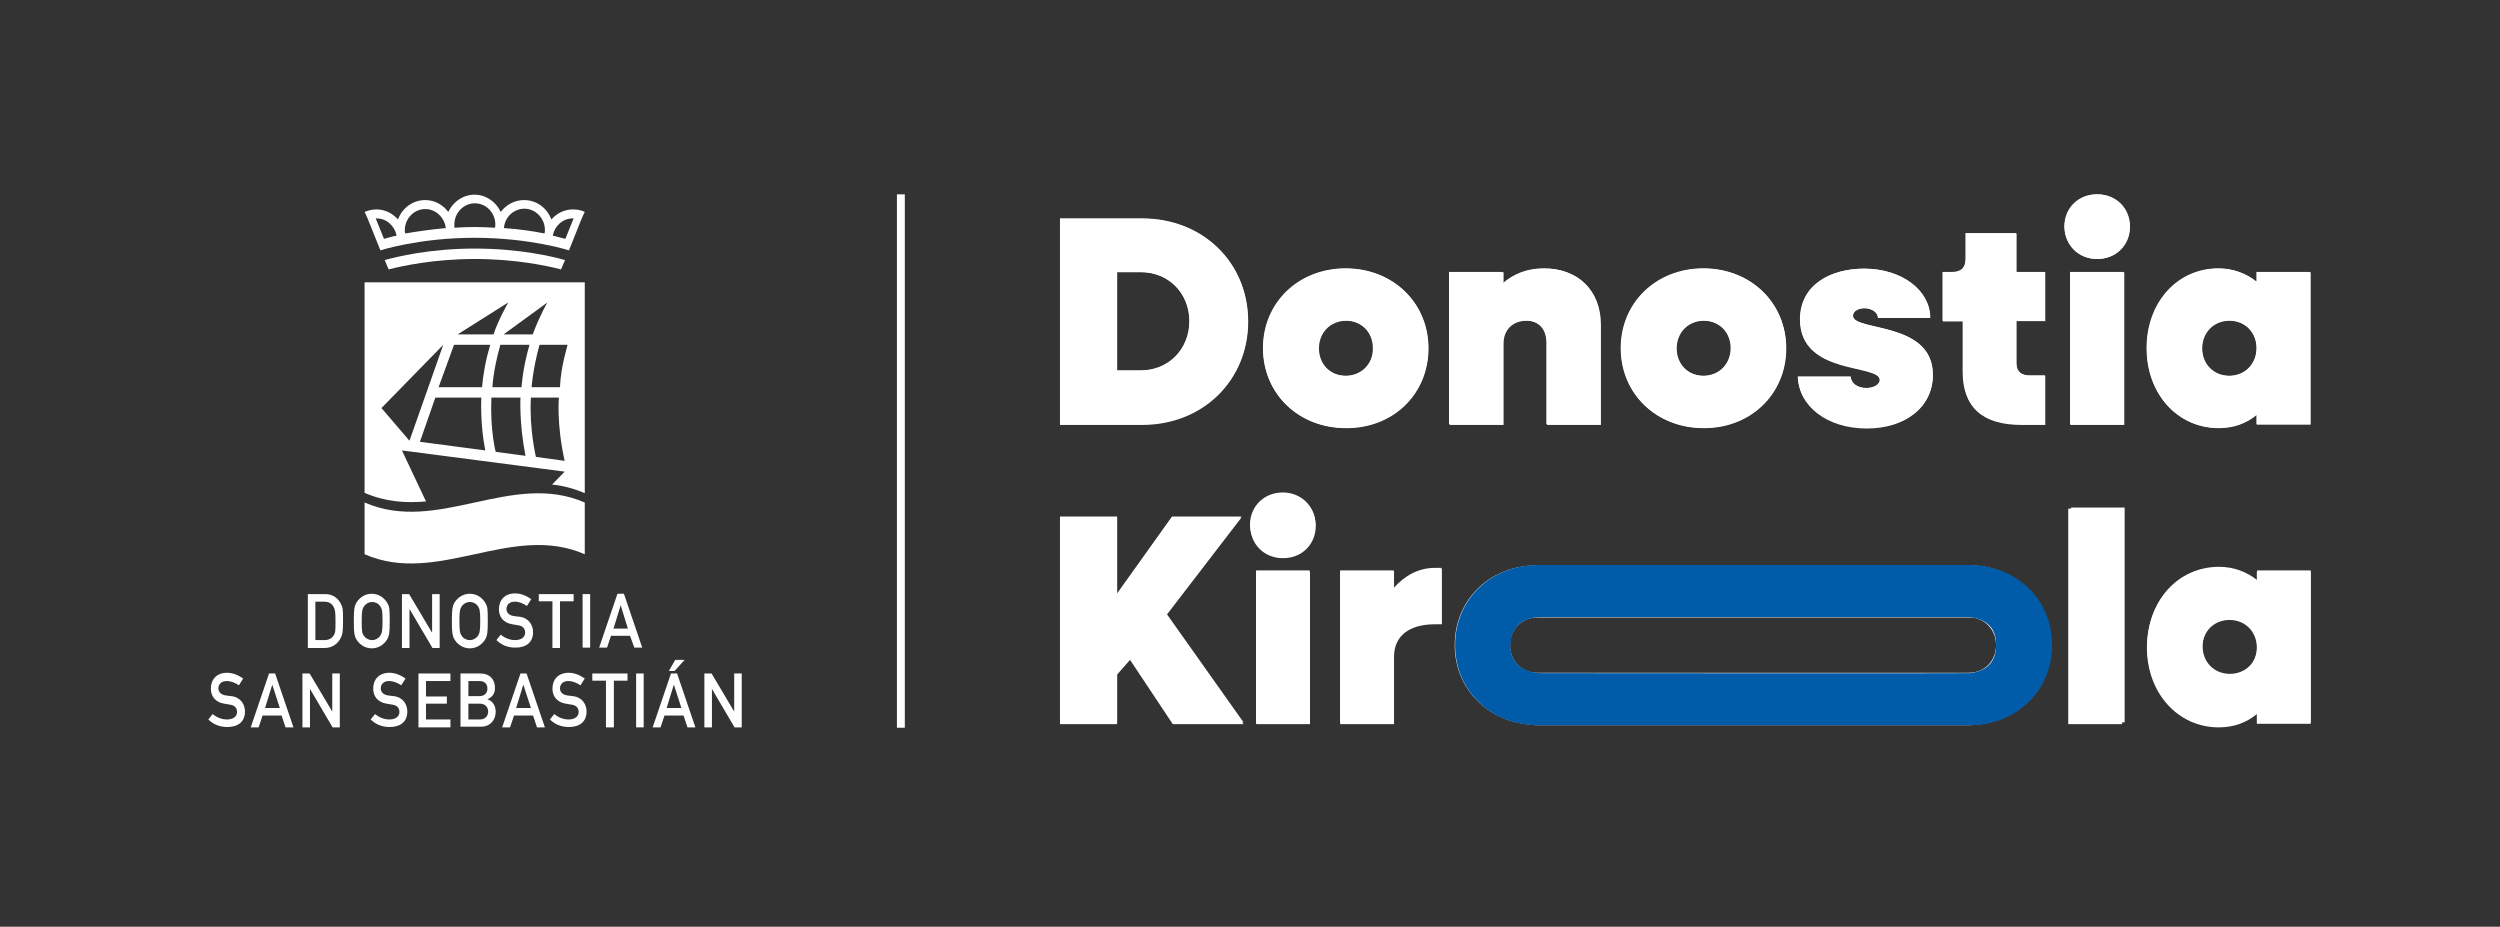 <?xml version="1.0" encoding="utf-8"?>
<!-- Generator: Adobe Illustrator 27.0.0, SVG Export Plug-In . SVG Version: 6.00 Build 0)  -->
<svg version="1.1" id="Capa_1" xmlns="http://www.w3.org/2000/svg" xmlns:xlink="http://www.w3.org/1999/xlink" x="0px" y="0px"
	 viewBox="0 0 696 258" style="enable-background:new 0 0 696 258;" xml:space="preserve">
<rect x="0" y="0" width="696" height="258" fill="#333333" stroke="none"/>
<style type="text/css">
	.st0{fill:#005CA9;}
	.st1{fill:#FFFFFF;}
</style>
<g>
	<path class="st1" d="M628.3,180.3c0,4.4-3.2,7.7-7.6,7.7s-7.6-3.3-7.6-7.7s3.2-7.7,7.6-7.7S628.3,175.9,628.3,180.3 M643.3,201.6
		v-42.5h-15v2.7c-2.9-2.3-6.5-3.7-10.6-3.7c-11.5,0-20,9.6-20,22.2s8.6,22.2,20,22.2c4.2,0,7.7-1.3,10.6-3.7v2.7H643.3z"/>
	<path class="st1" d="M628.3,97c0,4.4-3.2,7.7-7.6,7.7s-7.6-3.3-7.6-7.7c0-4.4,3.2-7.7,7.6-7.7S628.3,92.6,628.3,97 M643.3,118.3
		V75.8h-15v2.7c-2.9-2.3-6.5-3.7-10.6-3.7c-11.5,0-20,9.6-20,22.2c0,12.7,8.6,22.2,20,22.2c4.2,0,7.7-1.3,10.6-3.7v2.7H643.3z"/>
	<path class="st1" d="M593,63.1c0-5.2-3.9-9-9.1-9c-5.2,0-9.1,3.8-9.1,9c0,5.2,3.9,9,9.1,9C589.1,72.1,593,68.3,593,63.1"/>
	<path class="st1" d="M555.7,179.6c0,4.4-3.2,7.7-7.6,7.7c0,0-0.1,0-0.1,0v0H428.1v0c0,0-0.1,0-0.1,0c-4.4,0-7.6-3.3-7.6-7.7
		c0-4.4,3.2-7.7,7.6-7.7c0,0,0.1,0,0.1,0v0h119.8v0c0,0,0.1,0,0.1,0C552.4,171.8,555.7,175.2,555.7,179.6 M571.1,179.6
		c0-12.4-9.5-21.8-22.3-22.2v-0.1H427.3v0.1c-12.8,0.3-22.3,9.7-22.3,22.2c0,12.4,9.6,21.8,22.3,22.2v0.1h121.5v-0.1
		C561.5,201.4,571.1,192,571.1,179.6"/>
	<path class="st1" d="M562.8,118.3h6.6v-13.7h-4.3c-2.4,0-3.7-1.2-3.7-3.4V89.4h8V75.8h-8V65h-14.1V72c0,2.5-1.2,3.8-3.7,3.8h-2.7
		v13.7h5.7v14.2C546.5,113.4,551.9,118.3,562.8,118.3"/>
	<path class="st1" d="M515.9,87.9c0-1.3,1.5-2.1,3.2-2.1c2.1,0,3.8,1.2,3.8,2.7h14.5c0-7.6-7.8-13.7-18.4-13.7
		c-9.2,0-17.8,4.4-17.8,14.2c0,15.7,22.2,12.2,22.2,16.9c0,1.3-1.7,2.2-3.7,2.2c-2.4,0-4.4-1.3-4.4-3.2h-14.7
		c0,7.9,7.8,14.4,19.1,14.4c10.8,0,18.4-6,18.4-14.8C538.3,89.4,515.9,92.4,515.9,87.9"/>
	<path class="st1" d="M482,97c0,4.4-3.2,7.7-7.6,7.7c-4.4,0-7.6-3.3-7.6-7.7c0-4.4,3.2-7.7,7.6-7.7C478.7,89.3,482,92.6,482,97
		 M497.3,97c0-12.7-9.9-22.2-23-22.2c-13.1,0-23,9.6-23,22.2c0,12.7,9.9,22.2,23,22.2C487.4,119.3,497.3,109.7,497.3,97"/>
	<path class="st1" d="M430.7,118.3h15V90.4c0-9.4-6.2-15.6-15.6-15.6c-4.5,0-8.3,1.4-11.5,4.2v-3.2h-15v42.5h15V95.6
		c0-3.8,2.6-6.3,6.4-6.3c3.5,0,5.7,2.4,5.7,6.2V118.3z"/>
	<path class="st1" d="M399.5,173.8h1.9v-15.4h-1.9c-4.4,0-8.3,2.1-11.4,5.6v-4.9h-15v42.5h15v-19C388.2,177.3,392,173.8,399.5,173.8
		"/>
	<path class="st1" d="M382.4,97c0,4.4-3.2,7.7-7.6,7.7c-4.4,0-7.6-3.3-7.6-7.7c0-4.4,3.2-7.7,7.6-7.7
		C379.1,89.3,382.4,92.6,382.4,97 M397.7,97c0-12.7-9.9-22.2-23-22.2c-13.1,0-23,9.6-23,22.2c0,12.7,9.9,22.2,23,22.2
		C387.9,119.3,397.7,109.7,397.7,97"/>
	<path class="st1" d="M357.2,137.4c-5.2,0-9.1,3.8-9.1,9s3.9,9,9.1,9s9.1-3.8,9.1-9S362.4,137.4,357.2,137.4"/>
	<path class="st1" d="M331.2,89.5c0,7.8-5.8,13.7-13.6,13.7H311V75.8h6.7C325.4,75.8,331.2,81.7,331.2,89.5 M347.5,89.5
		c0-16.4-12.6-28.7-29.5-28.7h-22.9v57.5H318C334.9,118.3,347.5,105.9,347.5,89.5"/>
	<polygon class="st1" points="326.2,144.1 311,165.6 311,144.1 295.1,144.1 295.1,201.6 311,201.6 311,187.8 314.6,183.7 
		326.5,201.6 346.2,201.6 324.7,171.3 345.6,144.1 	"/>
	<rect x="349.7" y="159.1" class="st1" width="15" height="42.5"/>
	<rect x="576.4" y="75.8" class="st1" width="15" height="42.5"/>
	<rect x="575.8" y="141.6" class="st1" width="15" height="60"/>
	<path class="st1" d="M87.8,178.2h2.5c1.2,0,2-0.4,2.6-1.3c0.5-0.8,0.5-1.2,0.5-3.9c0-2.7-0.1-3.3-0.6-4.2c-0.6-0.9-1.4-1.3-2.5-1.3
		h-2.5V178.2z M85.7,165.4h4.9c1.8,0,3.3,0.9,4.2,2.5c0.7,1.3,0.7,1.8,0.7,5c0,3.4-0.2,3.9-0.8,5c-0.8,1.4-2.3,2.5-4.3,2.5h-4.7
		V165.4z"/>
	<path class="st1" d="M101.4,177.1c0.4,0.6,1.2,1.1,2.2,1.1c1,0,1.7-0.5,2.2-1.1c0.5-0.8,0.7-1.2,0.7-4.2s-0.2-3.5-0.7-4.2
		c-0.4-0.6-1.2-1.1-2.2-1.1c-1,0-1.7,0.5-2.2,1.1c-0.5,0.8-0.7,1.2-0.7,4.2S100.8,176.4,101.4,177.1 M99.1,168
		c0.7-1.3,2.2-2.7,4.4-2.7c2.2,0,3.7,1.4,4.4,2.7c0.5,0.9,0.6,1.3,0.6,4.9s-0.2,4-0.6,4.9c-0.7,1.3-2.2,2.7-4.4,2.7
		c-2.2,0-3.7-1.4-4.4-2.7c-0.4-0.9-0.6-1.3-0.6-4.9S98.7,168.9,99.1,168"/>
	<polygon class="st1" points="111.9,165.4 113.9,165.4 120.2,176 120.3,176 120.3,165.4 122.4,165.4 122.4,180.4 120.4,180.4 
		114.1,169.7 114,169.7 114,180.4 111.9,180.4 	"/>
	<path class="st1" d="M128.6,177.1c0.4,0.6,1.2,1.1,2.2,1.1s1.7-0.5,2.2-1.1c0.5-0.8,0.7-1.2,0.7-4.2s-0.2-3.5-0.7-4.2
		c-0.4-0.6-1.2-1.1-2.2-1.1s-1.7,0.5-2.2,1.1c-0.5,0.8-0.7,1.2-0.7,4.2S128.1,176.4,128.6,177.1 M126.4,168c0.7-1.3,2.2-2.7,4.4-2.7
		c2.2,0,3.7,1.4,4.4,2.7c0.5,0.9,0.6,1.3,0.6,4.9s-0.2,4-0.6,4.9c-0.7,1.3-2.2,2.7-4.4,2.7c-2.2,0-3.7-1.4-4.4-2.7
		c-0.4-0.9-0.6-1.3-0.6-4.9S126,168.9,126.4,168"/>
	<path class="st1" d="M139.4,176.7c1.1,0.9,2.5,1.5,4,1.5c1.7,0,2.8-0.8,2.8-2.1c0-1-0.6-1.8-1.8-2c-0.6-0.1-1.1-0.2-1.8-0.3
		c-2.4-0.4-3.7-2-3.7-4.2c0-2.6,1.7-4.4,4.5-4.4c1.7,0,3.2,0.7,4.5,1.6l-1.2,1.9c-1-0.7-2.2-1.2-3.4-1.2c-1.3,0-2.3,0.7-2.3,2.1
		c0,0.8,0.6,1.7,2,1.9c0.4,0.1,0.9,0.1,1.6,0.2c2.6,0.3,3.8,2.3,3.8,4.3c0,2.8-1.9,4.3-4.9,4.3c-2.1,0-3.9-0.7-5.3-2.1L139.4,176.7z
		"/>
	<polygon class="st1" points="153.8,167.4 150,167.4 150,165.4 159.7,165.4 159.7,167.4 155.9,167.4 155.9,180.4 153.8,180.4 	"/>
	<rect x="162.2" y="165.4" class="st1" width="2.1" height="14.9"/>
	<path class="st1" d="M174.8,175l-2-6.5h0l-2,6.5H174.8z M175.4,177h-5.3l-1.1,3.3h-2.2l5.1-15h1.8l5.1,15h-2.2L175.4,177z"/>
	<path class="st1" d="M59.2,198.8c1.1,0.9,2.5,1.5,4,1.5c1.7,0,2.8-0.8,2.8-2.1c0-1-0.6-1.8-1.8-2c-0.6-0.1-1.1-0.2-1.8-0.3
		c-2.4-0.4-3.7-2-3.7-4.2c0-2.6,1.7-4.4,4.5-4.4c1.7,0,3.2,0.7,4.5,1.6l-1.2,1.9c-1-0.7-2.2-1.2-3.4-1.2c-1.3,0-2.3,0.7-2.3,2.1
		c0,0.8,0.6,1.7,2,1.9c0.4,0.1,0.9,0.1,1.6,0.2c2.6,0.3,3.8,2.3,3.8,4.3c0,2.8-1.9,4.3-4.9,4.3c-2.1,0-3.9-0.7-5.3-2.1L59.2,198.8z"
		/>
	<path class="st1" d="M75.8,190.6L75.8,190.6l2.1,6.5h-4.1L75.8,190.6z M74.9,187.5l-5.1,15h2.2l1.1-3.3h5.3l1.1,3.3h2.2l-5.1-15
		H74.9z"/>
	<polygon class="st1" points="92.5,187.5 92.5,198.1 92.5,198.1 86.2,187.5 84.2,187.5 84.2,202.5 86.3,202.5 86.3,191.8 
		86.3,191.8 92.6,202.5 94.6,202.5 94.6,187.5 	"/>
	<path class="st1" d="M104.4,198.8c1.1,0.9,2.5,1.5,4,1.5c1.7,0,2.8-0.8,2.8-2.1c0-1-0.6-1.8-1.8-2c-0.6-0.1-1.1-0.2-1.8-0.3
		c-2.4-0.4-3.7-2-3.7-4.2c0-2.6,1.7-4.4,4.5-4.4c1.7,0,3.2,0.7,4.5,1.6l-1.2,1.9c-1-0.7-2.2-1.2-3.4-1.2c-1.3,0-2.3,0.7-2.3,2.1
		c0,0.8,0.6,1.7,2,1.9c0.4,0.1,0.9,0.1,1.6,0.2c2.6,0.3,3.8,2.3,3.8,4.3c0,2.8-1.9,4.3-4.9,4.3c-2.1,0-3.9-0.7-5.3-2.1L104.4,198.8z
		"/>
	<polygon class="st1" points="116.5,187.5 116.5,202.5 125.4,202.5 125.4,200.3 118.6,200.3 118.6,195.9 124.4,195.9 124.4,193.9 
		118.6,193.9 118.6,189.6 125.4,189.6 125.4,187.5 	"/>
	<path class="st1" d="M130.4,195.8v4.5h3.2c1.6,0,2.3-1.1,2.3-2.2s-0.7-2.2-2.3-2.2H130.4z M130.4,189.5v4.3h3.1
		c1.5,0,2.2-1,2.2-2.1c0-1.2-0.7-2.1-2.2-2.1H130.4z M128.3,187.5h5.4c2.7,0,4.1,1.7,4.1,4c0,1.2-0.4,2.4-2.1,3.2v0
		c1.5,0.4,2.3,1.9,2.3,3.4c0,2.6-1.8,4.2-3.9,4.2h-5.9V187.5z"/>
	<path class="st1" d="M145.7,190.6L145.7,190.6l2.1,6.5h-4.1L145.7,190.6z M144.9,187.5l-5.1,15h2.2l1.1-3.3h5.3l1.1,3.3h2.2
		l-5.1-15H144.9z"/>
	<path class="st1" d="M154.3,198.8c1.1,0.9,2.5,1.5,4,1.5c1.7,0,2.8-0.8,2.8-2.1c0-1-0.6-1.8-1.8-2c-0.6-0.1-1.1-0.2-1.8-0.3
		c-2.4-0.4-3.7-2-3.7-4.2c0-2.6,1.7-4.4,4.5-4.4c1.7,0,3.2,0.7,4.5,1.6l-1.2,1.9c-1-0.7-2.2-1.2-3.4-1.2c-1.3,0-2.3,0.7-2.3,2.1
		c0,0.8,0.6,1.7,2,1.9c0.4,0.1,0.9,0.1,1.6,0.2c2.6,0.3,3.8,2.3,3.8,4.3c0,2.8-1.9,4.3-4.9,4.3c-2.1,0-3.9-0.7-5.3-2.1L154.3,198.8z
		"/>
	<polygon class="st1" points="164.9,187.5 164.9,189.5 168.7,189.5 168.7,202.5 170.9,202.5 170.9,189.5 174.7,189.5 174.7,187.5 	
		"/>
	<rect x="177.1" y="187.5" class="st1" width="2.1" height="15"/>
	<path class="st1" d="M187.6,190.6L187.6,190.6l2.1,6.5h-4.1L187.6,190.6z M186.8,187.5l-5.1,15h2.2l1.1-3.3h5.3l1.1,3.3h2.2
		l-5.1-15H186.8z M188,183.7l-1.8,3.1h1.6l2.8-3.1H188z"/>
	<polygon class="st1" points="204.4,187.5 204.4,198.1 204.4,198.1 198.1,187.5 196.1,187.5 196.1,202.5 198.2,202.5 198.2,191.8 
		198.2,191.8 204.5,202.5 206.5,202.5 206.5,187.5 	"/>
	<path class="st1" d="M157.4,66.5c-0.8-0.2-1.9-0.5-3.5-0.9c0,0,0-0.1,0-0.1c0.6-2.7,2.8-4.7,5.6-4.7c0.1,0,0.2,0,0.2,0L157.4,66.5z
		 M126.5,63.4c0-0.1,0-0.1,0-0.2c0,0,0-0.1,0-0.1c0-0.2,0-0.4,0-0.6c0-3.3,2.6-5.9,5.7-5.9c3.2,0,5.7,2.7,5.7,5.9
		c0,0.3,0,0.6-0.1,0.9c-1.8-0.1-3.7-0.2-5.6-0.2C130.2,63.2,128.3,63.3,126.5,63.4 M104.6,60.8c0.1,0,0.2,0,0.2,0c2.8,0,5,2,5.6,4.7
		c0,0,0,0.1,0,0.1c-1.5,0.3-2.7,0.7-3.5,0.9L104.6,60.8z M112.7,64.1c0-3.3,2.6-5.9,5.7-5.9c2.9,0,5.3,2.3,5.7,5.2
		c0,0.1,0,0.1,0,0.1c0,0,0,0,0,0c-4.5,0.4-8.3,1-11.3,1.5c0,0,0-0.1,0-0.1C112.7,64.7,112.7,64.4,112.7,64.1 M146,58.1
		c3.1,0,5.7,2.7,5.7,5.9c0,0.3,0,0.6-0.1,0.9c0,0,0,0.1,0,0.1c-3-0.6-6.8-1.2-11.3-1.5C140.5,60.5,143,58.1,146,58.1 M159.5,58.3
		c-2.4,0-4.5,1.1-6,2.8c-1.2-3.2-4.1-5.4-7.6-5.4c-2.6,0-5,1.3-6.5,3.3c-1.3-2.8-4.1-4.8-7.3-4.8c-3.2,0-6,2-7.3,4.8
		c-1.5-2-3.8-3.3-6.4-3.3c-3.5,0-6.4,2.2-7.6,5.4c-1.5-1.7-3.6-2.8-6-2.8c-1.2,0-2.3,0.3-3.3,0.7l0.4,0.8l0.6,1.4l3.4,8.5
		c0,0,10.8-3.5,26.2-3.5c15.5,0,26.3,3.5,26.3,3.5l3.4-8.5l0.6-1.4l0.4-0.8C161.8,58.5,160.7,58.3,159.5,58.3"/>
	<path class="st1" d="M157.3,72.4c-3.1-0.9-12.6-3.2-25.1-3.2c-12.5,0-21.9,2.3-25.1,3.2l1.1,2.6c3.9-1,12.7-2.9,24-2.9
		c11.3,0,20.1,1.9,24,2.9L157.3,72.4z"/>
	<path class="st1" d="M155.9,107.8H148c0,0,0.3-4.9,2.2-11.8h7.8C158.1,96,156.1,102,155.9,107.8 M149.2,127.2c0,0-1.9-7.9-1.4-16.5
		h7.8c0,0-0.7,7.3,1.6,17.6L149.2,127.2z M145.2,107.8h-8.1c0,0,0.1-4.4,2.2-11.8h8.1C145.4,103.1,145.2,107.8,145.2,107.8
		 M138,125.8c0,0-1.6-6-1.2-15.1h8.1c0,0-0.4,7.1,1.4,16.2L138,125.8z M134.2,107.8h-12.1l4.3-11.8h10.1
		C136.5,96,134.8,101,134.2,107.8 M116.9,123l4.3-12.3H134c0,0-0.4,7.1,1.1,14.7L116.9,123z M106.2,113.6l17.2-17.6l-9.4,26.7
		L106.2,113.6z M152.4,84.2c0,0-1.9,3.1-4.1,8.9l-8.1,0L152.4,84.2z M141.5,84.2c0,0-2.9,5.1-4.1,8.9l-10,0L141.5,84.2z M101.5,78.6
		v58.6c5.7,2.5,11.4,2.9,17.1,2.4l-6.7-14.2l45.3,5.9l-3.5,3.6c3,0.3,6.1,1.1,9.1,2.4V78.6H101.5z"/>
	<path class="st1" d="M162.8,154.3c-20.4-8.9-40.9,8.9-61.3,0v-14.4c20.4,8.9,40.9-8.9,61.3,0V154.3z"/>
	<rect x="249.7" y="54.1" class="st1" width="2.2" height="148.5"/>
	<path class="st0" d="M429.4,187.4c-6.1,0-8.9-3.6-8.9-7.4c0-4.6,2.5-8.2,8.6-8.2c0.4,0,118.6,0,119,0c5.5,0.5,7.5,3.6,7.6,7.2
		c0.2,4.6-1.9,7.7-7.2,8.4C548,187.5,429.9,187.4,429.4,187.4 M428.2,201.9c0.4,0,120.7,0,121,0c12.7-0.5,22.1-9.9,22.1-22.3
		c0-12.4-9.4-21.8-22.2-22.3c-0.3,0-120.6,0-120.9,0c-13.2,0-23.1,9.6-23.1,22.3S415,201.9,428.2,201.9"/>
	<path class="st1" d="M620.8,187.6c-4.4,0-7.6-3.3-7.6-7.7c0-4.4,3.2-7.7,7.6-7.7c4.4,0,7.6,3.3,7.6,7.7
		C628.5,184.3,625.2,187.6,620.8,187.6 M617.8,202.1c4.2,0,7.7-1.3,10.6-3.7v2.7h14.9v-42.3h-14.9v2.7c-2.9-2.3-6.5-3.7-10.6-3.7
		c-11.5,0-20,9.5-20,22.2C597.8,192.5,606.4,202.1,617.8,202.1 M576.6,201.1h14.9v-59.8h-14.9V201.1z M373.1,201.1H388v-18.9
		c0-5.3,3.8-8.7,11.4-8.7h1.9v-15.4h-1.9c-4.4,0-8.3,2.1-11.4,5.6v-4.9h-14.9V201.1z M349.7,201.1h14.9v-42.3h-14.9V201.1z
		 M357.1,155.1c5.1,0,9.1-3.8,9.1-9c0-5.1-3.9-9-9.1-9c-5.1,0-9.1,3.8-9.1,9C348.1,151.3,352,155.1,357.1,155.1 M295.1,201.1H311
		v-13.8l3.6-4.1l11.9,17.9h19.7l-21.4-30.2l20.8-27.1h-19.3L311,165.2v-21.4h-15.9V201.1z"/>
	<path class="st1" d="M620.6,104.6c-4.4,0-7.6-3.3-7.6-7.7c0-4.4,3.2-7.7,7.6-7.7s7.6,3.3,7.6,7.7
		C628.2,101.3,625,104.6,620.6,104.6 M617.6,119.1c4.2,0,7.7-1.3,10.6-3.7v2.7h14.9V75.7h-14.9v2.7c-2.9-2.3-6.5-3.7-10.6-3.7
		c-11.5,0-20,9.5-20,22.2S606.1,119.1,617.6,119.1 M576.3,118.1h14.9V75.7h-14.9V118.1z M583.8,72.1c5.1,0,9.1-3.8,9.1-9
		c0-5.1-3.9-9-9.1-9s-9.1,3.8-9.1,9C574.8,68.2,578.7,72.1,583.8,72.1 M562.7,118.1h6.6v-13.6H565c-2.4,0-3.7-1.2-3.7-3.4V89.3h8
		V75.7h-8V64.9h-14.1V72c0,2.5-1.2,3.7-3.7,3.7h-2.7v13.6h5.6v14.2C546.4,113.2,551.8,118.1,562.7,118.1 M519.8,119.1
		c10.8,0,18.3-6,18.3-14.8c0-15-22.3-12-22.3-16.4c0-1.2,1.5-2.1,3.2-2.1c2.1,0,3.8,1.2,3.8,2.7h14.5c0-7.6-7.8-13.7-18.4-13.7
		c-9.2,0-17.8,4.4-17.8,14.1c0,15.6,22.2,12.1,22.2,16.9c0,1.2-1.7,2.2-3.7,2.2c-2.4,0-4.4-1.3-4.4-3.2h-14.7
		C500.7,112.6,508.5,119.1,519.8,119.1 M474.2,104.6c-4.4,0-7.6-3.3-7.6-7.7c0-4.4,3.2-7.7,7.6-7.7c4.4,0,7.6,3.3,7.6,7.7
		C481.8,101.3,478.6,104.6,474.2,104.6 M474.2,119.1c13.1,0,23-9.5,23-22.2s-9.9-22.2-23-22.2c-13.1,0-23,9.5-23,22.2
		S461.1,119.1,474.2,119.1 M403.5,118.1h14.9V95.5c0-3.8,2.6-6.3,6.4-6.3c3.5,0,5.7,2.4,5.7,6.1v22.8h14.9V90.2
		c0-9.4-6.2-15.5-15.6-15.5c-4.5,0-8.3,1.4-11.5,4.2v-3.2h-14.9V118.1z M374.6,104.6c-4.4,0-7.6-3.3-7.6-7.7c0-4.4,3.2-7.7,7.6-7.7
		s7.6,3.3,7.6,7.7C382.3,101.3,379,104.6,374.6,104.6 M374.6,119.1c13.1,0,23-9.5,23-22.2s-9.9-22.2-23-22.2c-13.1,0-23,9.5-23,22.2
		S361.5,119.1,374.6,119.1 M317.6,75.7c7.7,0,13.5,5.9,13.5,13.7c0,7.8-5.8,13.7-13.5,13.7H311V75.7H317.6z M295.1,118.1h22.8
		c16.9,0,29.5-12.3,29.5-28.6s-12.6-28.6-29.5-28.6h-22.8V118.1z"/>
</g>
</svg>
